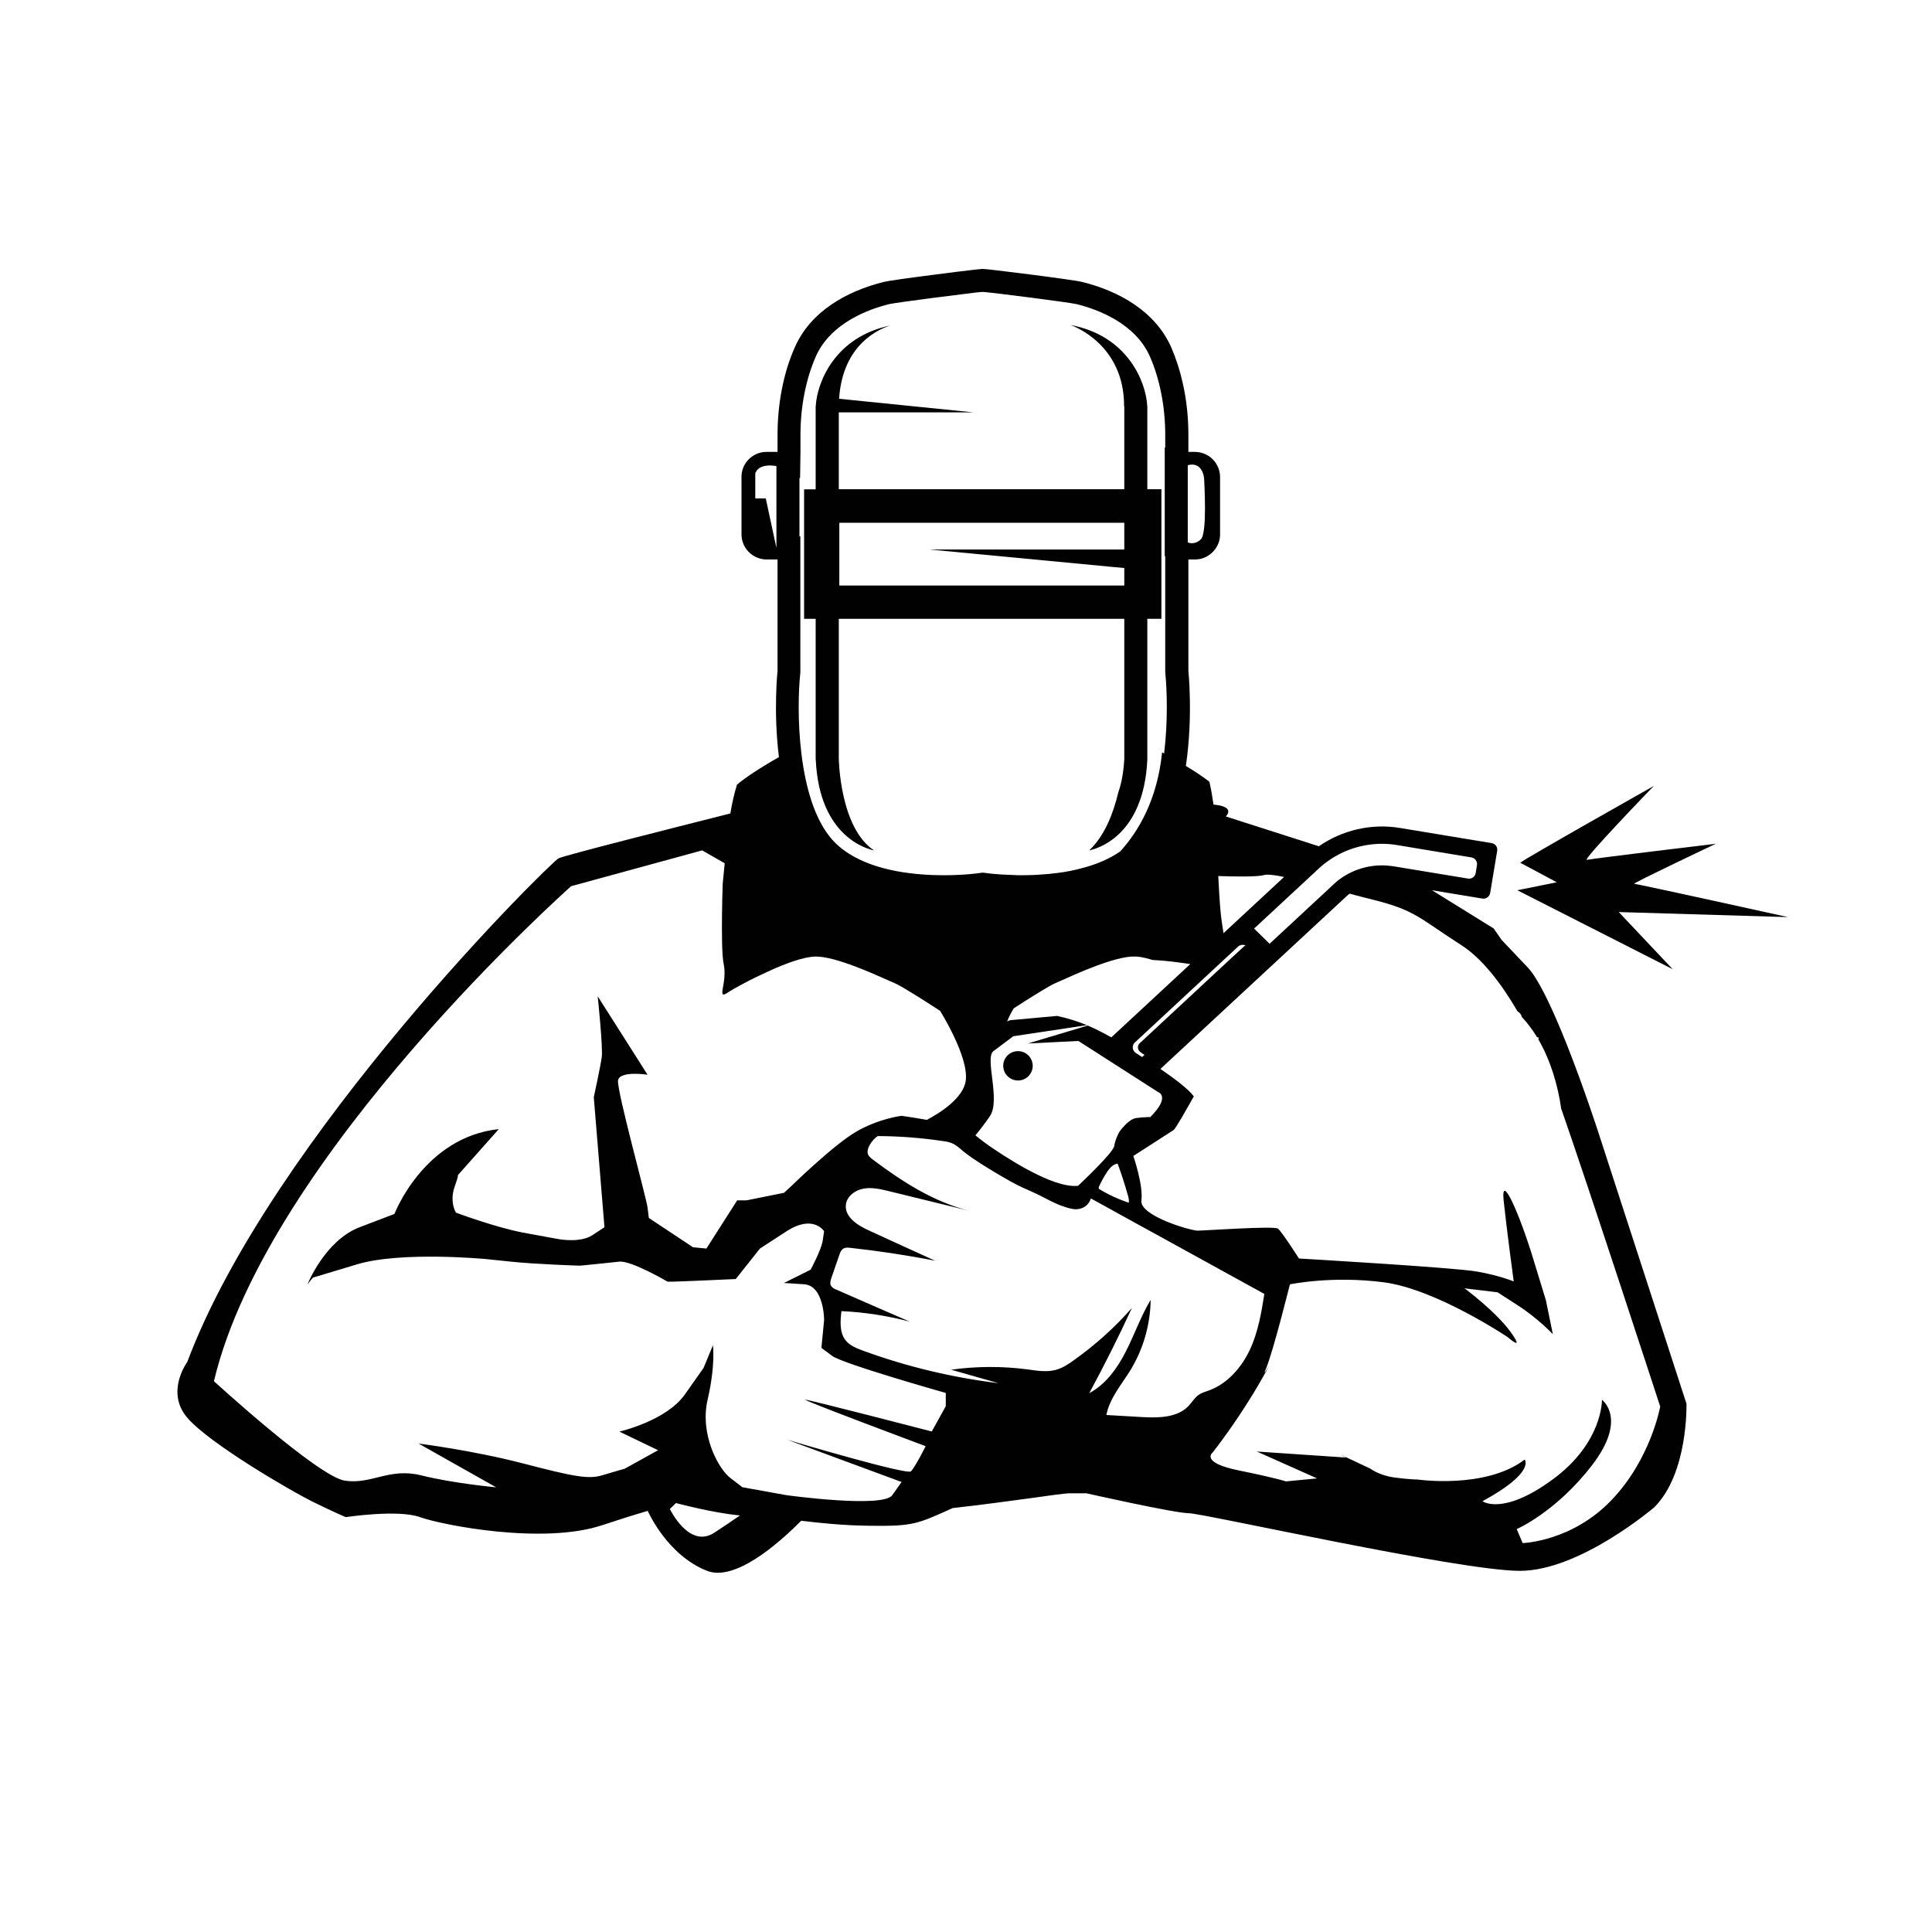 <svg xmlns="http://www.w3.org/2000/svg" xmlns:xlink="http://www.w3.org/1999/xlink" width="100" zoomAndPan="magnify" viewBox="0 0 75 75" height="100" preserveAspectRatio="xMidYMid meet" version="1.0"><defs><clipPath id="f77ce1cea8"><path d="M 6.41 10.406 L 66 10.406 L 66 61.406 L 6.41 61.406 Z M 6.41 10.406 " clip-rule="nonzero"/></clipPath><clipPath id="7c4bccbfa8"><path d="M 58 30 L 69.41 30 L 69.41 38 L 58 38 Z M 58 30 " clip-rule="nonzero"/></clipPath></defs><path fill="#010101" d="M 31.668 29.492 C 31.805 32.523 33.715 32.969 33.93 33.012 C 32.598 32.137 32.562 29.453 32.562 29.453 C 32.562 29.453 32.562 26.941 32.562 24.023 L 43.645 24.023 L 43.645 29.453 C 43.617 29.988 43.535 30.41 43.414 30.754 C 43.227 31.547 42.887 32.449 42.281 33.012 C 42.5 32.969 44.398 32.527 44.539 29.492 L 44.539 24.023 L 45.086 24.023 L 45.086 18.992 L 44.539 18.992 L 44.539 15.777 L 44.535 15.75 C 44.488 14.848 43.793 13.035 41.559 12.617 C 41.68 12.66 43.625 13.371 43.637 15.734 L 43.637 15.746 C 43.641 15.781 43.645 15.805 43.645 15.805 L 43.645 18.992 L 32.562 18.992 L 32.562 16.008 L 37.789 16.008 L 32.574 15.48 C 32.711 13.328 34.18 12.754 34.562 12.637 C 32.395 13.082 31.719 14.863 31.668 15.754 L 31.664 15.781 L 31.664 18.996 L 31.215 18.996 L 31.215 24.023 L 31.664 24.023 L 31.664 29.492 Z M 32.582 20.293 L 43.645 20.293 L 43.645 21.332 L 36.082 21.332 L 43.141 22.004 L 43.645 22.051 L 43.645 22.73 L 32.582 22.73 Z M 32.582 20.293 " fill-opacity="1" fill-rule="nonzero"/><g clip-path="url(#f77ce1cea8)"><path fill="#010101" d="M 62.031 43.906 C 62.031 43.906 61.492 42.242 60.84 40.59 L 60.625 40.059 C 60.172 38.965 59.691 37.961 59.305 37.555 C 58.293 36.488 58.293 36.488 58.293 36.488 L 57.984 36.043 L 55.59 34.559 L 57.547 34.883 C 57.688 34.906 57.824 34.809 57.848 34.668 L 58.121 33.027 C 58.145 32.887 58.051 32.754 57.91 32.73 L 54.344 32.141 C 53.242 31.957 52.105 32.223 51.199 32.852 L 47.586 31.695 C 47.586 31.695 48 31.312 47.109 31.234 C 47.066 30.938 47.016 30.645 46.949 30.348 C 46.688 30.145 46.352 29.922 46.035 29.734 C 46.32 27.828 46.133 26.039 46.133 26.039 L 46.133 21.719 L 46.379 21.719 C 46.449 21.719 46.52 21.711 46.59 21.699 C 47.027 21.602 47.363 21.211 47.363 20.746 L 47.363 18.508 C 47.363 18.352 47.324 18.203 47.25 18.066 C 47.09 17.754 46.762 17.543 46.379 17.543 L 46.133 17.543 L 46.133 16.875 C 46.133 16.203 46.062 15.508 45.906 14.836 C 45.801 14.367 45.652 13.914 45.469 13.488 C 44.852 12.09 43.449 11.301 42.008 10.945 C 41.648 10.852 38.16 10.418 38.16 10.441 C 38.16 10.434 38.035 10.449 37.836 10.469 C 37.461 10.512 36.809 10.59 36.168 10.676 C 35.312 10.785 34.473 10.902 34.309 10.945 C 32.871 11.301 31.465 12.086 30.852 13.488 C 30.391 14.523 30.184 15.742 30.184 16.871 L 30.184 17.543 L 29.766 17.543 C 29.691 17.543 29.621 17.547 29.559 17.562 C 29.113 17.656 28.785 18.047 28.785 18.508 L 28.785 20.746 C 28.785 21.281 29.223 21.719 29.766 21.719 L 30.137 21.719 C 30.152 21.719 30.168 21.715 30.184 21.715 L 30.184 26.039 C 30.184 26.039 30.016 27.617 30.238 29.391 C 29.836 29.617 29.18 30.012 28.738 30.355 C 28.691 30.391 28.648 30.426 28.609 30.461 C 28.496 30.832 28.414 31.203 28.352 31.578 C 26.109 32.145 21.91 33.207 21.684 33.32 C 21.371 33.477 10.543 44.141 7.27 52.871 C 7.27 52.871 6.41 54.031 7.27 55.035 C 8.125 56.039 11.32 57.891 12.098 58.277 C 12.879 58.664 13.422 58.895 13.422 58.895 C 13.422 58.895 15.449 58.586 16.305 58.895 C 17.16 59.203 21.094 59.977 23.391 59.203 C 24.016 58.996 24.605 58.809 25.145 58.652 C 25.145 58.652 25.891 60.371 27.449 60.98 C 28.516 61.395 30.168 59.977 31.102 59.035 C 31.773 59.117 32.723 59.219 33.746 59.23 C 35.469 59.254 35.609 59.16 36.984 58.543 C 38.117 58.418 39.16 58.273 39.969 58.164 C 40.773 58.051 41.344 57.969 41.547 57.969 C 42.172 57.969 42.172 57.969 42.172 57.969 C 42.172 57.969 45.602 58.742 46.145 58.742 C 46.688 58.742 56.66 60.98 59 60.98 C 61.34 60.98 64.219 58.512 64.219 58.512 C 65.543 57.195 65.469 54.492 65.469 54.492 Z M 46.109 18.059 C 46.668 17.91 46.746 18.504 46.746 18.613 C 46.746 18.723 46.875 20.703 46.613 20.941 C 46.355 21.18 46.109 21.055 46.109 21.055 Z M 30.137 21.254 L 29.727 19.348 L 29.32 19.348 L 29.32 18.371 C 29.387 18.199 29.531 18.121 29.68 18.09 C 29.906 18.043 30.141 18.094 30.141 18.094 L 30.141 21.254 Z M 51.195 33.715 C 51.453 33.477 51.742 33.281 52.055 33.125 C 52.719 32.801 53.484 32.68 54.23 32.805 L 57.121 33.285 C 57.262 33.309 57.359 33.441 57.336 33.582 L 57.285 33.895 C 57.262 34.035 57.125 34.133 56.984 34.105 L 54.094 33.629 L 54.086 33.629 C 54.078 33.625 54.074 33.625 54.07 33.625 L 53.812 33.598 C 53.066 33.555 52.324 33.812 51.773 34.324 L 51.609 34.48 L 49.285 36.637 L 49.23 36.582 L 48.684 36.047 L 50.645 34.227 Z M 49.07 33.969 C 49.195 33.934 49.473 33.965 49.848 34.043 L 47.496 36.227 C 47.453 35.938 47.406 35.656 47.383 35.395 C 47.34 34.93 47.316 34.465 47.293 34.008 C 47.961 34.031 48.828 34.043 49.07 33.969 Z M 47.129 37.613 L 47.574 37.199 L 48.062 36.746 C 48.145 36.672 48.258 36.66 48.355 36.703 C 48.328 36.715 48.305 36.727 48.285 36.746 L 47.793 37.199 L 47.348 37.613 L 44.242 40.5 C 44.141 40.594 44.152 40.758 44.27 40.84 C 44.297 40.859 44.324 40.879 44.352 40.902 C 44.371 40.91 44.398 40.93 44.43 40.949 L 44.34 41.035 C 44.238 40.973 44.168 40.926 44.133 40.902 C 44.117 40.891 44.102 40.879 44.086 40.871 C 43.949 40.773 43.934 40.582 44.055 40.469 Z M 46.207 37.426 L 43.141 40.27 C 42.844 40.102 42.539 39.945 42.227 39.812 L 39.902 40.508 L 41.863 40.41 L 44.965 42.398 C 44.965 42.398 45.453 42.562 44.656 43.363 C 44.656 43.363 44.422 43.363 44.109 43.402 C 43.797 43.441 43.449 43.945 43.449 43.945 C 43.449 43.945 43.293 44.219 43.254 44.488 C 43.215 44.758 41.852 46.031 41.852 46.031 C 41.043 46.133 39.57 45.27 38.582 44.605 C 38.336 44.441 38.105 44.27 37.879 44.086 L 37.879 44.082 C 37.875 44.082 37.871 44.074 37.867 44.07 C 38 43.91 38.191 43.676 38.426 43.332 C 38.852 42.711 38.227 41.102 38.555 40.812 L 39.336 40.227 L 42.195 39.797 C 41.82 39.645 41.434 39.52 41.031 39.438 L 39.203 39.605 C 39.203 39.605 39.164 39.621 39.098 39.652 C 39.156 39.5 39.238 39.332 39.352 39.145 C 39.461 39.074 39.57 39.004 39.688 38.93 C 39.707 38.914 39.727 38.902 39.75 38.887 C 40.27 38.562 40.797 38.234 40.965 38.168 C 41.301 38.031 42.812 37.289 43.758 37.152 C 43.855 37.137 43.941 37.133 44.027 37.133 C 44.105 37.133 44.191 37.137 44.285 37.152 C 44.422 37.176 44.578 37.215 44.742 37.266 C 45.234 37.289 45.719 37.352 46.207 37.426 Z M 43.82 46.691 C 43.414 46.555 43.023 46.375 42.66 46.152 L 42.648 46.098 C 42.742 45.879 42.859 45.668 42.992 45.473 C 43.09 45.332 43.215 45.191 43.387 45.172 C 43.531 45.562 43.656 45.953 43.77 46.352 C 43.805 46.461 43.836 46.578 43.82 46.691 Z M 31.035 20.824 L 31.035 18.559 L 31.059 18.562 L 31.074 17.543 L 31.074 16.875 C 31.074 15.789 31.285 14.715 31.668 13.844 C 32.238 12.547 33.699 12.008 34.52 11.805 C 34.668 11.773 35.363 11.676 36.113 11.578 C 36.777 11.492 37.492 11.402 37.887 11.355 C 38.008 11.344 38.102 11.332 38.152 11.332 C 38.594 11.363 41.469 11.734 41.789 11.805 C 42.609 12.008 44.07 12.547 44.641 13.844 C 45.023 14.715 45.234 15.789 45.234 16.875 L 45.234 17.371 L 45.215 17.379 L 45.215 21.586 L 45.234 21.598 L 45.234 26.09 L 45.238 26.141 C 45.301 26.773 45.344 27.988 45.191 29.25 C 45.141 29.223 45.113 29.207 45.113 29.207 C 44.922 31.059 44.191 32.277 43.488 33.051 C 43.074 33.34 42.586 33.543 42.082 33.68 C 41.73 33.781 41.367 33.852 41.027 33.891 C 40.836 33.918 40.648 33.934 40.473 33.945 L 40.469 33.945 C 40.176 33.969 39.902 33.977 39.672 33.977 C 39.566 33.977 39.461 33.977 39.363 33.969 C 38.723 33.953 38.289 33.895 38.285 33.891 L 38.152 33.875 L 38.023 33.891 C 38.016 33.895 37.438 33.977 36.633 33.977 C 36.148 33.977 35.5 33.945 34.836 33.824 C 34.34 33.73 33.828 33.59 33.371 33.367 C 32.977 33.18 32.621 32.938 32.332 32.625 C 30.902 31.047 30.93 27.406 31.066 26.145 L 31.07 26.094 L 31.07 20.824 Z M 27.715 59.508 C 26.742 60.125 26.004 58.578 26.004 58.578 L 26.242 58.348 C 26.242 58.348 27.691 58.738 28.727 58.828 C 28.402 59.055 28.047 59.293 27.715 59.508 Z M 36.711 54.594 L 36.172 55.57 C 36.172 55.57 31.414 54.336 31.262 54.336 C 31.105 54.336 35.934 56.141 35.934 56.141 C 35.934 56.141 35.52 56.965 35.363 57.117 C 35.215 57.266 30.957 56.008 30.562 55.891 L 35 57.531 C 35 57.531 35 57.531 34.637 58.043 C 34.277 58.559 30.535 58.043 30.535 58.043 L 28.82 57.734 C 28.82 57.734 28.82 57.734 28.352 57.375 C 27.883 57.016 27.16 55.676 27.469 54.336 C 27.781 52.996 27.676 52.223 27.676 52.223 L 27.312 53.102 C 27.312 53.102 27.312 53.102 26.586 54.133 C 25.859 55.164 24.043 55.574 24.043 55.574 L 25.547 56.297 L 24.25 57.016 C 24.25 57.016 23.887 57.117 23.367 57.273 C 22.848 57.43 22.273 57.324 20.301 56.809 C 18.324 56.297 16.25 56.039 16.25 56.039 L 19.262 57.738 C 19.262 57.738 17.602 57.586 16.352 57.273 C 15.105 56.965 14.434 57.633 13.391 57.48 C 12.352 57.328 8.305 53.617 8.305 53.617 C 10.383 44.859 22.172 34.402 22.172 34.402 L 27.258 33.012 L 28.133 33.512 C 28.109 33.777 28.082 34.043 28.055 34.309 C 28.055 34.309 28.055 34.309 28.055 34.312 C 28.031 35.039 28.016 35.934 28.031 36.598 C 28.039 36.969 28.059 37.266 28.094 37.426 C 28.246 38.168 27.797 38.832 28.246 38.535 C 28.359 38.457 28.59 38.324 28.887 38.168 C 29.148 38.027 29.469 37.871 29.797 37.723 C 30.48 37.402 31.227 37.133 31.672 37.133 C 32.441 37.133 33.898 37.797 34.512 38.07 C 34.539 38.086 34.566 38.098 34.594 38.105 C 34.652 38.133 34.699 38.152 34.734 38.168 C 34.969 38.262 35.867 38.832 36.492 39.238 C 36.492 39.238 37.605 41.004 37.492 41.938 C 37.41 42.633 36.457 43.223 35.98 43.473 C 35.449 43.379 35 43.316 35 43.316 C 35 43.316 34.117 43.418 33.234 43.934 C 32.352 44.445 30.691 46.07 30.691 46.07 L 30.434 46.305 L 28.977 46.598 L 28.617 46.598 L 27.422 48.469 L 26.902 48.418 L 25.188 47.281 C 25.188 47.281 25.188 47.281 25.137 46.871 C 25.082 46.461 23.941 42.336 23.992 41.945 C 24.047 41.555 25.137 41.719 25.137 41.719 L 23.203 38.676 C 23.203 38.676 23.414 40.688 23.359 41.047 C 23.309 41.406 23.051 42.594 23.051 42.594 L 23.465 47.641 C 23.465 47.641 23.465 47.641 22.996 47.949 C 22.531 48.258 21.703 48.105 21.703 48.105 C 21.703 48.105 21.387 48.051 20.297 47.848 C 19.211 47.641 17.699 47.074 17.699 47.074 C 17.699 47.074 17.441 46.664 17.648 46.07 C 17.797 45.652 17.785 45.613 17.77 45.625 L 19.363 43.832 C 16.453 44.141 15.312 47.125 15.312 47.125 C 15.312 47.125 15.312 47.125 13.961 47.641 C 12.613 48.156 11.938 49.855 11.938 49.855 L 12.145 49.598 C 12.145 49.598 12.145 49.598 13.859 49.082 C 15.574 48.566 18.848 48.875 18.848 48.875 C 18.848 48.875 18.848 48.875 19.836 48.977 C 20.824 49.082 22.512 49.133 22.512 49.133 C 22.512 49.133 23.574 49.031 24.043 48.977 C 24.512 48.93 25.914 49.754 25.914 49.754 C 25.914 49.754 25.914 49.754 26.121 49.754 C 26.328 49.754 28.562 49.652 28.562 49.652 L 29.5 48.469 C 29.5 48.469 29.5 48.469 30.535 47.797 C 31.574 47.125 31.992 47.797 31.992 47.797 C 31.992 47.797 31.992 47.797 31.938 48.156 C 31.887 48.516 31.469 49.289 31.469 49.289 L 30.434 49.805 C 30.434 49.805 30.434 49.805 31.211 49.855 C 31.992 49.902 31.992 51.242 31.992 51.242 L 31.887 52.324 C 31.887 52.324 31.887 52.324 32.301 52.633 C 32.715 52.945 36.715 54.074 36.715 54.074 L 36.715 54.594 Z M 46.523 54.156 C 46.371 54.266 46.273 54.434 46.145 54.574 C 45.695 55.047 44.953 55.047 44.297 55.008 C 43.848 54.98 43.402 54.957 42.949 54.93 C 43.074 54.281 43.535 53.754 43.883 53.191 C 44.383 52.371 44.656 51.418 44.668 50.461 C 44.289 51.094 44.047 51.789 43.715 52.445 C 43.383 53.102 42.934 53.734 42.285 54.082 C 42.871 52.996 43.426 51.895 43.941 50.773 C 43.277 51.531 42.52 52.211 41.695 52.797 C 41.48 52.957 41.246 53.109 40.98 53.18 C 40.629 53.273 40.25 53.211 39.887 53.16 C 38.906 53.031 37.902 53.035 36.922 53.172 C 37.531 53.348 38.152 53.52 38.762 53.695 C 36.973 53.477 35.207 53.055 33.516 52.438 C 33.258 52.344 32.988 52.238 32.824 52.027 C 32.582 51.719 32.621 51.285 32.664 50.898 C 33.559 50.938 34.453 51.078 35.316 51.305 C 34.367 50.895 33.418 50.48 32.473 50.066 C 32.387 50.031 32.297 49.988 32.254 49.902 C 32.211 49.816 32.242 49.707 32.273 49.613 C 32.379 49.312 32.48 49.016 32.582 48.719 C 32.613 48.625 32.652 48.523 32.738 48.473 C 32.816 48.422 32.918 48.43 33.008 48.441 C 34.113 48.562 35.207 48.727 36.301 48.941 C 35.445 48.555 34.59 48.16 33.738 47.77 C 33.297 47.574 32.789 47.25 32.836 46.773 C 32.867 46.449 33.188 46.203 33.512 46.145 C 33.84 46.082 34.172 46.16 34.496 46.238 C 35.547 46.496 36.594 46.754 37.645 47.008 C 36.258 46.664 35.031 45.879 33.895 45.023 C 33.816 44.965 33.73 44.902 33.695 44.809 C 33.613 44.586 33.871 44.23 34.074 44.102 C 34.922 44.105 35.77 44.172 36.609 44.297 C 36.727 44.312 36.848 44.332 36.961 44.383 C 37.109 44.445 37.234 44.555 37.355 44.66 C 37.484 44.77 37.625 44.871 37.766 44.969 C 38 45.129 38.238 45.277 38.484 45.426 C 38.504 45.441 38.527 45.449 38.547 45.465 C 38.703 45.559 38.859 45.652 39.02 45.742 C 39.316 45.918 39.625 46.078 39.945 46.211 C 39.977 46.223 40.008 46.238 40.039 46.254 C 40.605 46.5 41.008 46.801 41.625 46.93 C 41.828 46.973 42.211 46.93 42.348 46.523 C 43.023 46.895 43.699 47.266 44.375 47.641 C 44.641 47.785 44.906 47.934 45.172 48.078 C 46.473 48.797 47.781 49.512 49.082 50.23 C 48.965 50.973 48.836 51.723 48.516 52.406 C 48.191 53.086 47.66 53.703 46.953 53.969 C 46.809 54.023 46.652 54.062 46.523 54.156 Z M 62.543 58.25 C 61 59.852 59.109 59.902 59.109 59.902 L 58.879 59.359 C 58.879 59.359 60.398 58.703 61.797 56.887 C 63.199 55.07 62.188 54.34 62.188 54.34 C 62.188 54.34 62.227 56 60.277 57.43 C 58.332 58.859 57.551 58.277 57.551 58.277 C 59.617 57.152 59.188 56.66 59.188 56.66 C 57.668 57.82 55.02 57.434 55.02 57.434 C 55.02 57.434 54.707 57.434 54.125 57.355 C 53.539 57.277 53.188 57.008 53.188 57.008 C 53.188 57.008 53.188 57.008 52.449 56.66 C 51.707 56.312 52.254 56.582 52.254 56.582 L 48.789 56.348 L 51.129 57.391 L 49.918 57.508 C 49.918 57.508 49.609 57.391 48.09 57.082 C 46.57 56.773 47.074 56.387 47.074 56.387 C 47.074 56.387 48.09 55.113 48.984 53.531 C 49.125 53.285 49.219 53.121 49.27 53.016 C 49.164 53.195 49.012 53.43 49.141 53.141 C 49.41 52.523 50.074 49.859 50.074 49.859 C 50.074 49.859 51.711 49.512 53.734 49.781 C 55.762 50.051 58.527 51.906 58.527 51.906 C 58.527 51.906 59.227 52.523 58.645 51.711 C 58.059 50.902 56.852 50.012 56.852 50.012 L 58.137 50.168 C 58.137 50.168 58.137 50.168 58.918 50.672 C 59.699 51.172 60.281 51.793 60.281 51.793 L 60.012 50.477 C 60.012 50.477 60.012 50.477 59.504 48.816 C 58.996 47.156 58.258 45.457 58.371 46.602 C 58.492 47.746 58.762 49.746 58.762 49.746 C 58.762 49.746 58.215 49.512 57.32 49.359 C 56.426 49.203 50.426 48.855 50.426 48.855 C 50.426 48.855 49.762 47.812 49.609 47.695 C 49.453 47.582 46.762 47.773 46.488 47.773 C 46.215 47.773 44.23 47.195 44.309 46.602 C 44.387 46.008 43.996 44.875 43.996 44.875 C 43.996 44.875 45.438 43.949 45.555 43.871 C 45.641 43.816 46.102 42.992 46.344 42.559 C 46.117 42.258 45.551 41.84 45.047 41.496 L 52.238 34.824 C 52.285 34.777 52.336 34.734 52.391 34.691 C 52.695 34.773 52.992 34.852 53.281 34.922 C 54.941 35.332 55.098 35.645 56.707 36.676 C 57.527 37.195 58.277 38.172 58.914 39.266 C 59.004 39.309 59.055 39.391 59.078 39.48 C 59.305 39.723 59.5 39.984 59.668 40.262 L 59.734 40.281 L 59.719 40.348 C 60.195 41.168 60.473 42.117 60.605 43.035 C 61.613 45.91 64.449 54.602 64.449 54.602 C 64.449 54.602 64.086 56.652 62.543 58.25 Z M 62.543 58.25 " fill-opacity="1" fill-rule="nonzero"/></g><path fill="#010101" d="M 38.945 41.375 C 38.945 41.688 39.203 41.945 39.52 41.945 C 39.836 41.945 40.09 41.688 40.09 41.375 C 40.09 41.059 39.832 40.805 39.52 40.805 C 39.203 40.805 38.945 41.059 38.945 41.375 Z M 38.945 41.375 " fill-opacity="1" fill-rule="nonzero"/><g clip-path="url(#7c4bccbfa8)"><path fill="#010101" d="M 64.934 37.625 L 62.84 35.406 L 69.41 35.602 C 69.41 35.602 63.551 34.309 63.438 34.309 C 63.324 34.309 66.609 32.754 66.609 32.754 C 66.609 32.754 61.852 33.324 61.609 33.379 C 61.367 33.438 64.199 30.512 64.199 30.512 C 64.199 30.512 59.215 33.32 59.016 33.492 L 60.434 34.25 L 58.902 34.559 Z M 64.934 37.625 " fill-opacity="1" fill-rule="nonzero"/></g></svg>